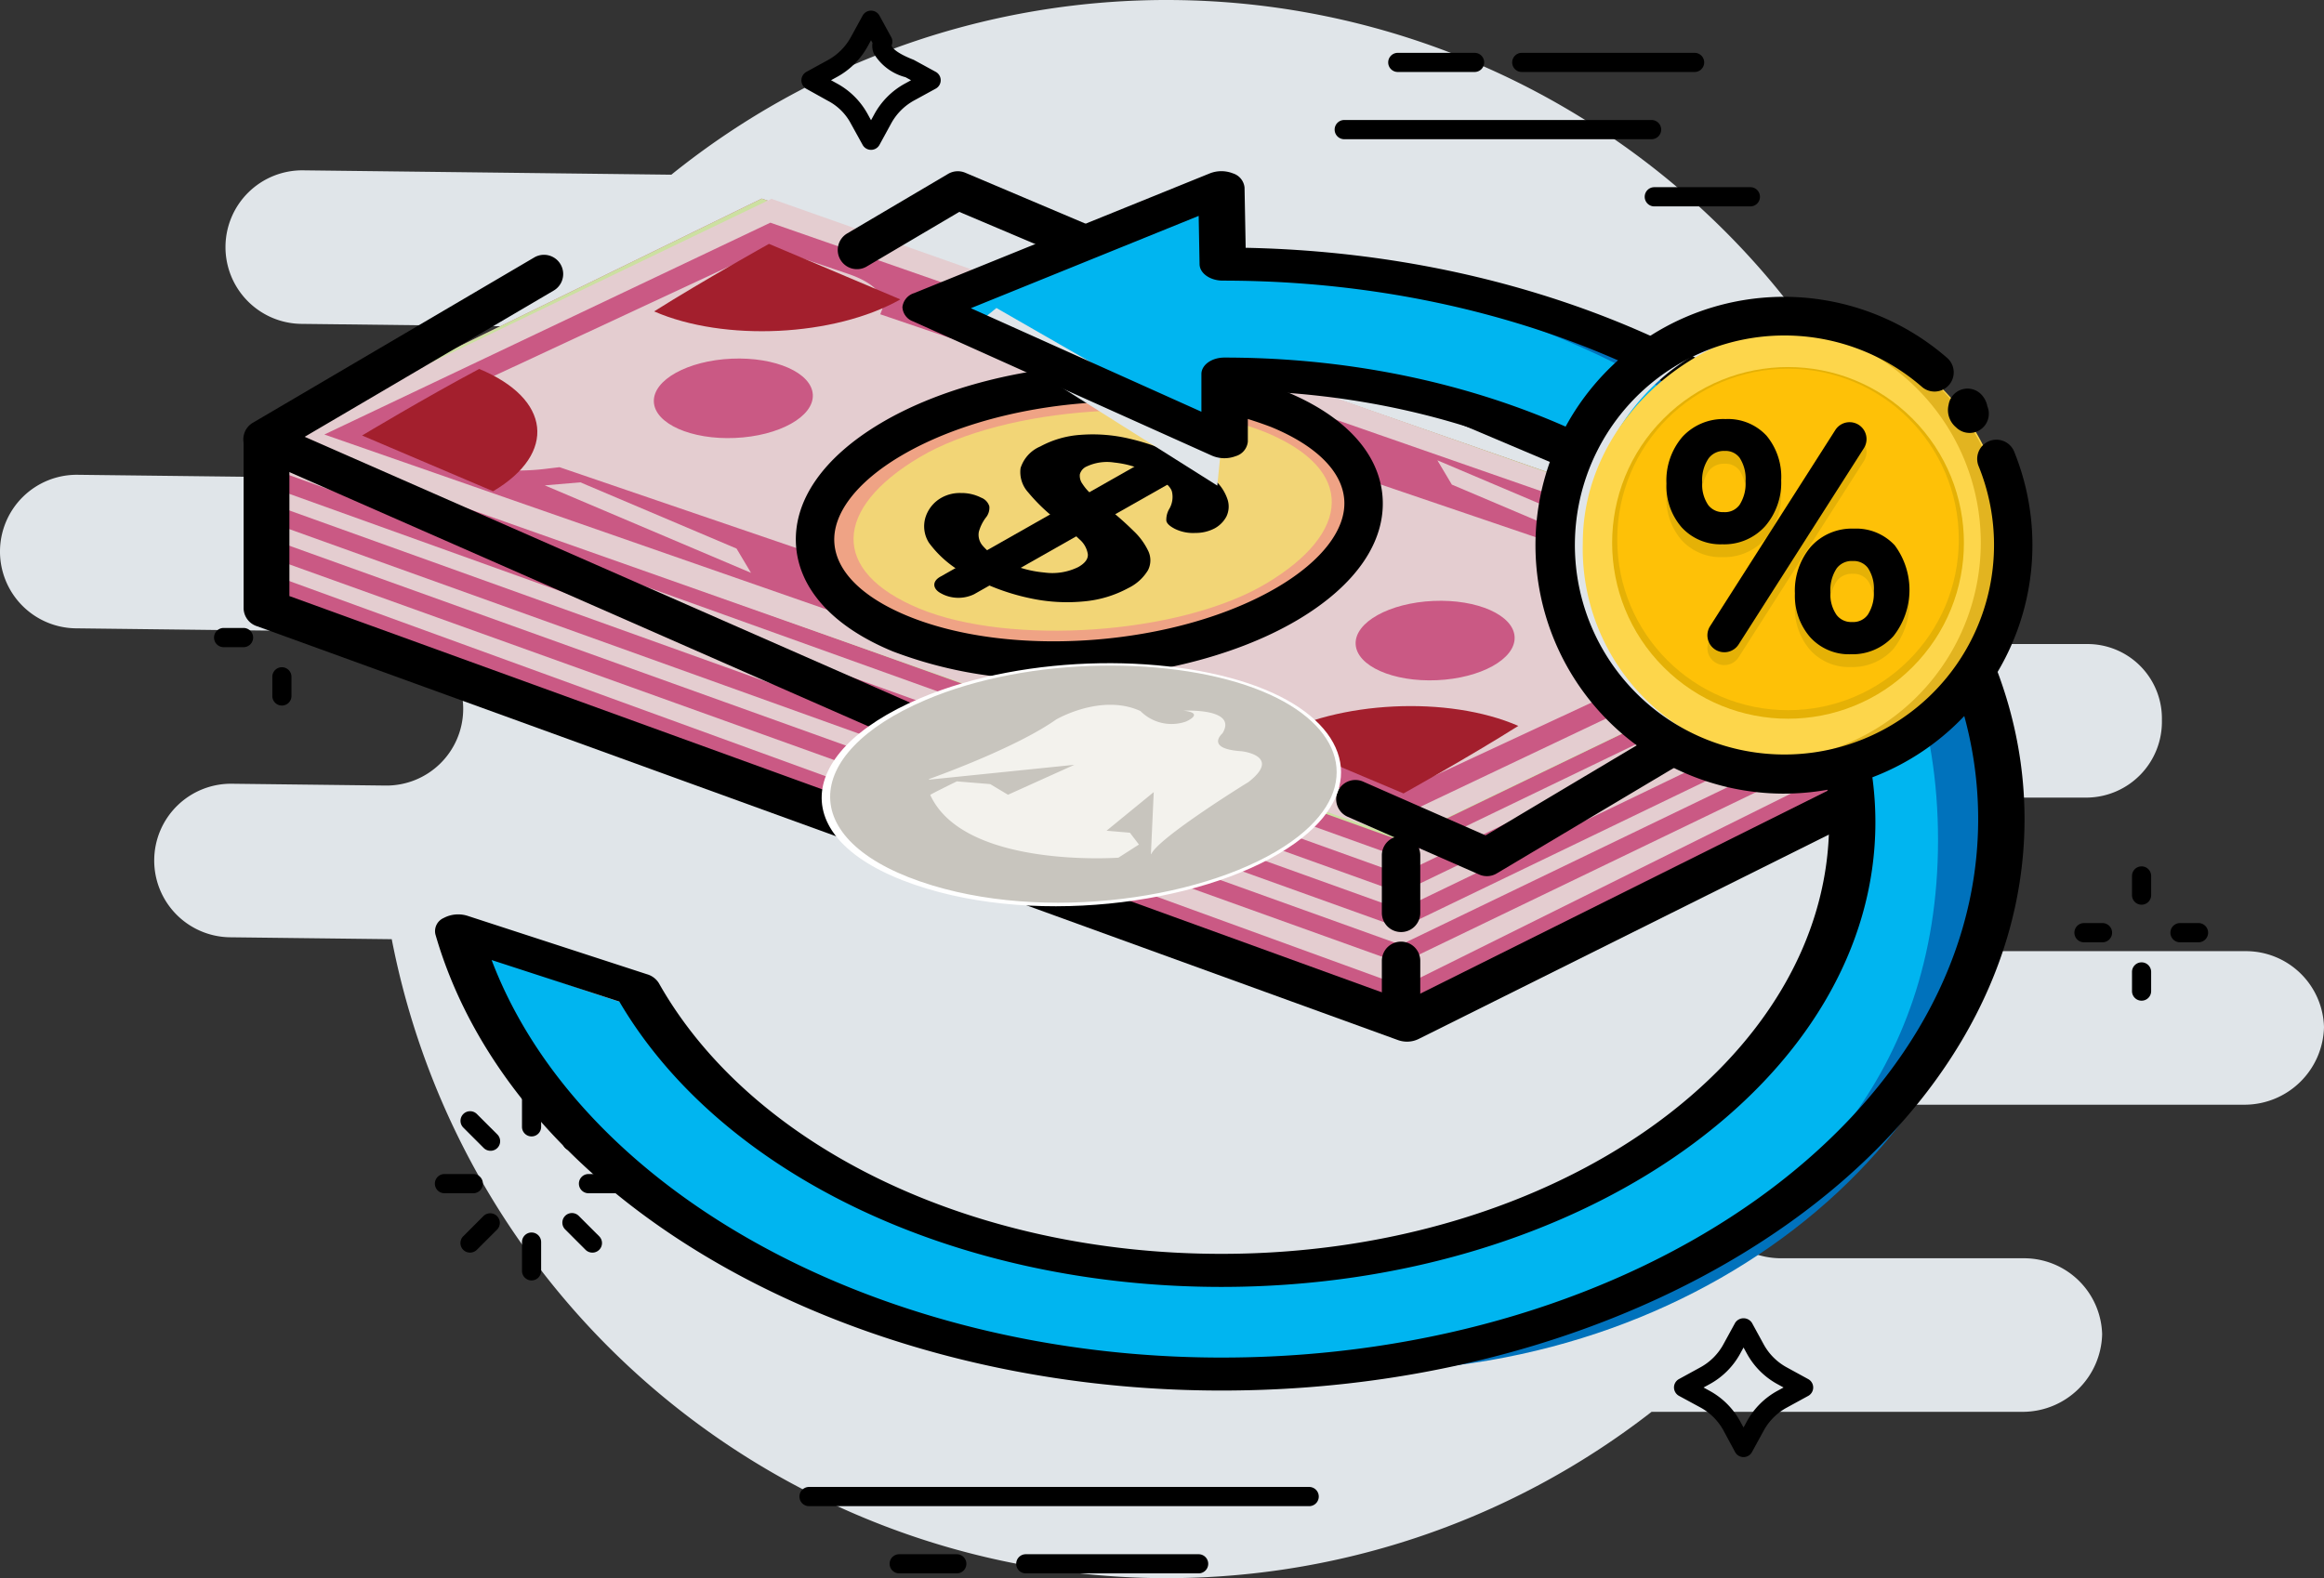 <?xml version="1.0" encoding="UTF-8" standalone="no"?>
<svg
   xmlns:dc="http://purl.org/dc/elements/1.1/"
   xmlns:cc="http://creativecommons.org/ns#"
   xmlns:rdf="http://www.w3.org/1999/02/22-rdf-syntax-ns#"
   xmlns:svg="http://www.w3.org/2000/svg"
   xmlns="http://www.w3.org/2000/svg"
   id="svg208"
   version="1.1"
   viewBox="0 0 169.997 115.474"
   height="115.474"
   width="169.997">
  <rect x="0" y="0" width="169.997" height="115.474" fill="#333333" stroke="none"/>
  <defs
     id="defs212" />
  <g
     transform="translate(-4437.189,-2052.456)"
     data-name="Group 2687"
     id="Group_2687">
    <path
       style="fill:#e0e5e9"
       d="m 4601.438,2122.052 h -22.783 a 5.859,5.859 0 0 1 -5.8,-5.678 5.757,5.757 0 0 1 5.8,-5.558 h 11.235 a 5.548,5.548 0 0 0 5.438,-5.678 5.445,5.445 0 0 0 -5.437,-5.558 h -10.6 a 57.747,57.747 0 0 0 -92.995,-34.342 l -26.929,-0.319 a 5.618,5.618 0 0 0 -5.684,5.551 v 0 a 5.618,5.618 0 0 0 5.55,5.684 l 2.7,0.031 15.089,0.179 a 5.617,5.617 0 0 1 5.551,5.684 v 0 a 5.618,5.618 0 0 1 -5.684,5.551 l -15.089,-0.179 -18.927,-0.224 a 5.618,5.618 0 0 0 -5.684,5.551 v 0 a 5.618,5.618 0 0 0 5.551,5.684 l 18.927,0.224 3.854,0.045 a 5.618,5.618 0 0 1 5.55,5.684 v 0 a 5.617,5.617 0 0 1 -5.684,5.551 l -3.854,-0.046 -7.38,-0.087 a 5.617,5.617 0 0 0 -5.683,5.551 v 0 a 5.617,5.617 0 0 0 5.55,5.684 l 11.824,0.14 a 57.75,57.75 0 0 0 92.156,34.582 h 27.207 a 5.817,5.817 0 0 0 5.75,-5.678 5.714,5.714 0 0 0 -5.75,-5.558 h -17.79 a 5.858,5.858 0 0 1 -5.8,-5.678 5.756,5.756 0 0 1 5.8,-5.558 h 34.019 a 5.817,5.817 0 0 0 5.75,-5.678 5.715,5.715 0 0 0 -5.748,-5.557 z"
       data-name="Path 59879"
       id="Path_59879" />
    <path
       style="fill:#e0e5e9"
       transform="translate(-1088.995,-692.051)"
       d="m 5677.919,2839.851 c 0,0.014 0,0.028 0,0.042 0,0.014 0,0.028 0,0.042 z"
       data-name="Path 59880"
       id="Path_59880" />
    <path
       style="fill:#e0e5e9"
       transform="translate(-1119.333,-372.132)"
       d="m 5713.175,2477.23 c 0,0.014 0,0.028 0,0.042 0,0.014 0,0.028 0,0.042 z"
       data-name="Path 59881"
       id="Path_59881" />
    <g
       transform="translate(4452.868,2053.234)"
       data-name="Group 2624"
       id="Group_2624">
      <g
         transform="translate(34.299,28.262)"
         data-name="Group 2583"
         id="Group_2583">
        <path
           transform="translate(-4761.138,-2286.632)"
           d="m 4763.245,2288.037 h -1.4 a 0.703,0.703 0 0 1 0,-1.405 h 1.4 a 0.703,0.703 0 1 1 0,1.405 z"
           data-name="Path 59882"
           id="Path_59882" />
      </g>
      <g
         transform="translate(16.86,28.262)"
         data-name="Group 2584"
         id="Group_2584">
        <path
           transform="translate(-4670.482,-2286.632)"
           d="m 4679.614,2288.037 h -8.43 a 0.703,0.703 0 0 1 0,-1.405 h 8.43 a 0.703,0.703 0 0 1 0,1.405 z"
           data-name="Path 59883"
           id="Path_59883" />
      </g>
      <g
         transform="translate(25.961,24.526)"
         data-name="Group 2585"
         id="Group_2585">
        <path
           transform="translate(-4705.736,-2256.414)"
           d="m 4726.81,2257.819 h -20.372 a 0.7,0.7 0 1 1 0,-1.4 h 20.372 a 0.7,0.7 0 1 1 0,1.4 z"
           data-name="Path 59884"
           id="Path_59884" />
      </g>
      <g
         transform="translate(13.347,24.526)"
         data-name="Group 2586"
         id="Group_2586">
        <path
           transform="translate(-4645.3,-2256.414)"
           d="M 4649.515,2257.819 H 4646 a 0.7,0.7 0 0 1 0,-1.4 h 3.513 a 0.7,0.7 0 1 1 0,1.4 z"
           data-name="Path 59885"
           id="Path_59885" />
      </g>
      <g
         transform="translate(16.157,78.862)"
         data-name="Group 2595"
         id="Group_2595">
        <g
           transform="translate(10.537,6.264)"
           data-name="Group 2587"
           id="Group_2587">
          <path
             transform="translate(-4740.991,-2749.981)"
             d="m 4743.8,2751.386 h -2.107 a 0.703,0.703 0 1 1 0,-1.405 h 2.107 a 0.703,0.703 0 0 1 0,1.405 z"
             data-name="Path 59886"
             id="Path_59886" />
        </g>
        <g
           transform="translate(0,6.264)"
           data-name="Group 2588"
           id="Group_2588">
          <path
             transform="translate(-4665.445,-2749.981)"
             d="m 4668.255,2751.386 h -2.107 a 0.703,0.703 0 1 1 0,-1.405 h 2.107 a 0.703,0.703 0 0 1 0,1.405 z"
             data-name="Path 59887"
             id="Path_59887" />
        </g>
        <g
           transform="translate(9.302,9.118)"
           data-name="Group 2589"
           id="Group_2589">
          <path
             transform="translate(-4732.138,-2770.441)"
             d="m 4734.331,2773.336 a 0.7,0.7 0 0 1 -0.5,-0.206 l -1.49,-1.49 a 0.702,0.702 0 0 1 0.993,-0.993 l 1.491,1.49 a 0.7,0.7 0 0 1 -0.5,1.2 z"
             data-name="Path 59888"
             id="Path_59888" />
        </g>
        <g
           transform="translate(1.852,1.667)"
           data-name="Group 2590"
           id="Group_2590">
          <path
             transform="translate(-4678.72,-2717.022)"
             d="m 4680.913,2719.917 a 0.7,0.7 0 0 1 -0.5,-0.206 l -1.49,-1.49 a 0.702,0.702 0 0 1 0.993,-0.993 l 1.491,1.49 a 0.7,0.7 0 0 1 -0.5,1.2 z"
             data-name="Path 59889"
             id="Path_59889" />
        </g>
        <g
           transform="translate(6.345,10.537)"
           data-name="Group 2591"
           id="Group_2591">
          <path
             transform="translate(-4710.938,-2780.617)"
             d="m 4711.64,2784.129 a 0.7,0.7 0 0 1 -0.7,-0.7 v -2.107 a 0.7,0.7 0 1 1 1.4,0 v 2.107 a 0.7,0.7 0 0 1 -0.7,0.7 z"
             data-name="Path 59890"
             id="Path_59890" />
        </g>
        <g
           transform="translate(6.345)"
           data-name="Group 2592"
           id="Group_2592">
          <path
             transform="translate(-4710.938,-2705.071)"
             d="m 4711.64,2708.583 a 0.7,0.7 0 0 1 -0.7,-0.7 v -2.107 a 0.7,0.7 0 1 1 1.4,0 v 2.107 a 0.7,0.7 0 0 1 -0.7,0.7 z"
             data-name="Path 59891"
             id="Path_59891" />
        </g>
        <g
           transform="translate(1.852,9.118)"
           data-name="Group 2593"
           id="Group_2593">
          <path
             transform="translate(-4678.72,-2770.441)"
             d="m 4679.422,2773.336 a 0.7,0.7 0 0 1 -0.5,-1.2 l 1.49,-1.49 a 0.703,0.703 0 0 1 0.994,0.993 l -1.491,1.49 a 0.7,0.7 0 0 1 -0.493,0.207 z"
             data-name="Path 59892"
             id="Path_59892" />
        </g>
        <g
           transform="translate(9.302,1.667)"
           data-name="Group 2594"
           id="Group_2594">
          <path
             transform="translate(-4732.138,-2717.022)"
             d="m 4732.84,2719.917 a 0.7,0.7 0 0 1 -0.5,-1.2 l 1.49,-1.49 a 0.703,0.703 0 0 1 0.994,0.993 l -1.491,1.49 a 0.7,0.7 0 0 1 -0.493,0.207 z"
             data-name="Path 59893"
             id="Path_59893" />
        </g>
      </g>
      <g
         transform="translate(117.066,38.348)"
         data-name="Group 2604"
         id="Group_2604">
        <g
           transform="translate(10.537,6.264)"
           data-name="Group 2596"
           id="Group_2596">
          <path
             transform="translate(-5617.325,-2417.578)"
             d="m 5620.135,2418.983 h -2.107 a 0.703,0.703 0 0 1 0,-1.405 h 2.107 a 0.703,0.703 0 1 1 0,1.405 z"
             data-name="Path 59894"
             id="Path_59894" />
        </g>
        <g
           transform="translate(0,6.264)"
           data-name="Group 2597"
           id="Group_2597">
          <path
             transform="translate(-5541.779,-2417.578)"
             d="m 5544.589,2418.983 h -2.107 a 0.703,0.703 0 1 1 0,-1.405 h 2.107 a 0.703,0.703 0 1 1 0,1.405 z"
             data-name="Path 59895"
             id="Path_59895" />
        </g>
        <g
           transform="translate(9.302,9.118)"
           data-name="Group 2598"
           id="Group_2598">
          <path
             transform="translate(-5608.472,-2438.038)"
             d="m 5610.665,2440.933 a 0.7,0.7 0 0 1 -0.5,-0.206 l -1.491,-1.49 a 0.703,0.703 0 1 1 0.994,-0.993 l 1.49,1.49 a 0.7,0.7 0 0 1 -0.5,1.2 z"
             data-name="Path 59896"
             id="Path_59896" />
        </g>
        <g
           transform="translate(1.852,1.667)"
           data-name="Group 2599"
           id="Group_2599">
          <path
             transform="translate(-5555.054,-2384.62)"
             d="m 5557.247,2387.515 a 0.7,0.7 0 0 1 -0.5,-0.206 l -1.491,-1.49 a 0.702,0.702 0 0 1 0.993,-0.993 l 1.491,1.49 a 0.7,0.7 0 0 1 -0.5,1.2 z"
             data-name="Path 59897"
             id="Path_59897" />
        </g>
        <g
           transform="translate(6.345,10.537)"
           data-name="Group 2600"
           id="Group_2600">
          <path
             transform="translate(-5587.271,-2448.214)"
             d="m 5587.973,2451.727 a 0.7,0.7 0 0 1 -0.7,-0.7 v -2.107 a 0.703,0.703 0 0 1 1.405,0 v 2.107 a 0.7,0.7 0 0 1 -0.705,0.7 z"
             data-name="Path 59898"
             id="Path_59898" />
        </g>
        <g
           transform="translate(6.345)"
           data-name="Group 2601"
           id="Group_2601">
          <path
             transform="translate(-5587.271,-2372.668)"
             d="m 5587.973,2376.18 a 0.7,0.7 0 0 1 -0.7,-0.7 v -2.107 a 0.703,0.703 0 0 1 1.405,0 v 2.107 a 0.7,0.7 0 0 1 -0.705,0.7 z"
             data-name="Path 59899"
             id="Path_59899" />
        </g>
        <g
           transform="translate(1.852,9.118)"
           data-name="Group 2602"
           id="Group_2602">
          <path
             transform="translate(-5555.054,-2438.038)"
             d="m 5555.756,2440.933 a 0.7,0.7 0 0 1 -0.5,-1.2 l 1.491,-1.49 a 0.702,0.702 0 1 1 0.993,0.993 l -1.491,1.49 a 0.7,0.7 0 0 1 -0.493,0.207 z"
             data-name="Path 59900"
             id="Path_59900" />
        </g>
        <g
           transform="translate(9.302,1.667)"
           data-name="Group 2603"
           id="Group_2603">
          <path
             transform="translate(-5608.472,-2384.62)"
             d="m 5609.174,2387.515 a 0.7,0.7 0 0 1 -0.5,-1.2 l 1.491,-1.49 a 0.702,0.702 0 1 1 0.993,0.993 l -1.49,1.49 a 0.7,0.7 0 0 1 -0.494,0.207 z"
             data-name="Path 59901"
             id="Path_59901" />
        </g>
      </g>
      <g
         transform="translate(42.943)"
         data-name="Group 2605"
         id="Group_2605">
        <path
           transform="translate(-4905.87,-2058.027)"
           d="m 4910.963,2068.213 a 0.7,0.7 0 0 1 -0.616,-0.365 l -0.86,-1.557 a 3.974,3.974 0 0 0 -1.681,-1.667 v 0 l -1.571,-0.874 a 0.711,0.711 0 0 1 0,-1.243 l 1.571,-0.861 a 4.23,4.23 0 0 0 1.681,-1.681 l 0.86,-1.572 a 0.7,0.7 0 0 1 0.616,-0.365 v 0 a 0.7,0.7 0 0 1 0.617,0.365 l 0.859,1.572 a 0.7,0.7 0 0 1 0.028,0.615 c 0.028,0.122 0.245,0.506 1.572,1.028 a 0.745,0.745 0 0 1 0.08,0.037 l 1.572,0.859 a 0.7,0.7 0 0 1 0,1.233 l -1.572,0.86 a 4.226,4.226 0 0 0 -1.681,1.681 l -0.858,1.571 a 0.7,0.7 0 0 1 -0.617,0.364 z m -2.482,-4.85 a 5.626,5.626 0 0 1 2.239,2.239 l 0.243,0.444 0.243,-0.444 a 5.629,5.629 0 0 1 2.24,-2.239 l 0.444,-0.243 -0.406,-0.222 a 3.817,3.817 0 0 1 -2.315,-1.728 1.435,1.435 0 0 1 -0.1,-0.779 l -0.107,-0.2 -0.243,0.445 a 5.628,5.628 0 0 1 -2.239,2.239 l -0.444,0.243 z"
           data-name="Path 59902"
           id="Path_59902" />
      </g>
      <g
         transform="translate(106.772,95.678)"
         data-name="Group 2606"
         id="Group_2606">
        <path
           transform="translate(-5498.531,-2847.828)"
           d="m 5503.617,2857.987 a 0.7,0.7 0 0 1 -0.616,-0.366 l -0.846,-1.572 a 4.227,4.227 0 0 0 -1.667,-1.679 v 0 l -1.585,-0.859 a 0.708,0.708 0 0 1 -0.373,-0.616 0.7,0.7 0 0 1 0.362,-0.616 l 1.57,-0.86 a 4.21,4.21 0 0 0 1.679,-1.68 l 0.86,-1.572 a 0.73,0.73 0 0 1 1.232,0 l 0.859,1.572 a 4.218,4.218 0 0 0 1.681,1.68 l 1.572,0.86 a 0.7,0.7 0 0 1 0,1.232 l -1.571,0.859 a 4.222,4.222 0 0 0 -1.682,1.681 l -0.859,1.571 a 0.7,0.7 0 0 1 -0.616,0.365 z m -2.482,-4.849 a 5.613,5.613 0 0 1 2.238,2.238 l 0.244,0.445 0.244,-0.445 a 5.621,5.621 0 0 1 2.239,-2.239 l 0.445,-0.243 -0.445,-0.243 a 5.618,5.618 0 0 1 -2.238,-2.238 l -0.244,-0.445 -0.244,0.445 a 5.611,5.611 0 0 1 -2.238,2.239 l -0.445,0.243 z"
           data-name="Path 59903"
           id="Path_59903" />
      </g>
      <g
         transform="translate(136.033,62.607)"
         data-name="Group 2611"
         id="Group_2611">
        <g
           transform="translate(7.025,4.157)"
           data-name="Group 2607"
           id="Group_2607">
          <path
             transform="translate(-5728.126,-2598.889)"
             d="m 5730.233,2600.294 h -1.405 a 0.703,0.703 0 0 1 0,-1.405 h 1.405 a 0.703,0.703 0 0 1 0,1.405 z"
             data-name="Path 59904"
             id="Path_59904" />
        </g>
        <g
           transform="translate(0,4.157)"
           data-name="Group 2608"
           id="Group_2608">
          <path
             transform="translate(-5677.762,-2598.889)"
             d="m 5679.87,2600.294 h -1.405 a 0.703,0.703 0 0 1 0,-1.405 h 1.405 a 0.703,0.703 0 0 1 0,1.405 z"
             data-name="Path 59905"
             id="Path_59905" />
        </g>
        <g
           transform="translate(4.238,7.025)"
           data-name="Group 2609"
           id="Group_2609">
          <path
             transform="translate(-5708.145,-2619.452)"
             d="m 5708.848,2622.262 a 0.7,0.7 0 0 1 -0.7,-0.7 v -1.405 a 0.7,0.7 0 1 1 1.4,0 v 1.405 a 0.7,0.7 0 0 1 -0.7,0.7 z"
             data-name="Path 59906"
             id="Path_59906" />
        </g>
        <g
           transform="translate(4.238)"
           data-name="Group 2610"
           id="Group_2610">
          <path
             transform="translate(-5708.145,-2569.088)"
             d="m 5708.848,2571.9 a 0.7,0.7 0 0 1 -0.7,-0.7 v -1.405 a 0.7,0.7 0 1 1 1.4,0 v 1.405 a 0.7,0.7 0 0 1 -0.7,0.7 z"
             data-name="Path 59907"
             id="Path_59907" />
        </g>
      </g>
      <g
         transform="translate(0,41.013)"
         data-name="Group 2616"
         id="Group_2616">
        <g
           transform="translate(7.025,4.157)"
           data-name="Group 2612"
           id="Group_2612">
          <path
             transform="translate(-4599.972,-2422.615)"
             d="m 4602.08,2424.02 h -1.4 a 0.703,0.703 0 1 1 0,-1.405 h 1.4 a 0.703,0.703 0 1 1 0,1.405 z"
             data-name="Path 59908"
             id="Path_59908" />
        </g>
        <g
           transform="translate(0,4.157)"
           data-name="Group 2613"
           id="Group_2613">
          <path
             transform="translate(-4549.608,-2422.615)"
             d="m 4551.715,2424.02 h -1.4 a 0.703,0.703 0 1 1 0,-1.405 h 1.4 a 0.703,0.703 0 1 1 0,1.405 z"
             data-name="Path 59909"
             id="Path_59909" />
        </g>
        <g
           transform="translate(4.238,7.025)"
           data-name="Group 2614"
           id="Group_2614">
          <path
             transform="translate(-4579.991,-2443.178)"
             d="m 4580.694,2445.988 a 0.7,0.7 0 0 1 -0.7,-0.7 v -1.405 a 0.7,0.7 0 1 1 1.4,0 v 1.405 a 0.7,0.7 0 0 1 -0.7,0.7 z"
             data-name="Path 59910"
             id="Path_59910" />
        </g>
        <g
           transform="translate(4.238)"
           data-name="Group 2615"
           id="Group_2615">
          <path
             transform="translate(-4579.991,-2392.814)"
             d="m 4580.694,2395.624 a 0.7,0.7 0 0 1 -0.7,-0.7 v -1.4 a 0.7,0.7 0 1 1 1.4,0 v 1.4 a 0.7,0.7 0 0 1 -0.7,0.7 z"
             data-name="Path 59911"
             id="Path_59911" />
        </g>
      </g>
      <g
         transform="translate(42.822,108.022)"
         data-name="Group 2617"
         id="Group_2617">
        <path
           transform="translate(-4917.265,-2936.328)"
           d="m 4954.5,2937.733 h -36.529 a 0.703,0.703 0 1 1 0,-1.405 h 36.529 a 0.703,0.703 0 1 1 0,1.405 z"
           data-name="Path 59912"
           id="Path_59912" />
      </g>
      <g
         transform="translate(104.599,12.919)"
         data-name="Group 2618"
         id="Group_2618">
        <path
           transform="translate(-5415.869,-2150.649)"
           d="m 5423.6,2152.054 h -7.025 a 0.703,0.703 0 0 1 0,-1.405 h 7.025 a 0.703,0.703 0 1 1 0,1.405 z"
           data-name="Path 59913"
           id="Path_59913" />
      </g>
      <g
         transform="translate(81.92,8.002)"
         data-name="Group 2619"
         id="Group_2619">
        <path
           transform="translate(-5239.595,-2115.394)"
           d="M 5262.777,2116.8 H 5240.3 a 0.703,0.703 0 0 1 0,-1.405 h 22.479 a 0.703,0.703 0 1 1 0,1.405 z"
           data-name="Path 59914"
           id="Path_59914" />
      </g>
      <g
         transform="translate(85.864,3.084)"
         data-name="Group 2620"
         id="Group_2620">
        <path
           transform="translate(-5259.741,-2080.14)"
           d="m 5266.063,2081.545 h -5.62 a 0.7,0.7 0 0 1 0,-1.4 h 5.62 a 0.7,0.7 0 0 1 0,1.4 z"
           data-name="Path 59915"
           id="Path_59915" />
      </g>
      <g
         transform="translate(94.933,3.084)"
         data-name="Group 2621"
         id="Group_2621">
        <path
           transform="translate(-5340.323,-2080.14)"
           d="m 5353.67,2081.545 h -12.645 a 0.7,0.7 0 1 1 0,-1.4 h 12.645 a 0.7,0.7 0 1 1 0,1.4 z"
           data-name="Path 59916"
           id="Path_59916" />
      </g>
      <g
         transform="translate(58.653,112.94)"
         data-name="Group 2622"
         id="Group_2622">
        <path
           transform="translate(-5038.139,-2971.582)"
           d="m 5051.486,2972.987 h -12.645 a 0.7,0.7 0 0 1 0,-1.4 h 12.645 a 0.7,0.7 0 0 1 0,1.4 z"
           data-name="Path 59917"
           id="Path_59917" />
      </g>
      <g
         transform="translate(49.392,112.94)"
         data-name="Group 2623"
         id="Group_2623">
        <path
           transform="translate(-4957.557,-2971.582)"
           d="m 4962.475,2972.987 h -4.215 a 0.7,0.7 0 0 1 0,-1.4 h 4.215 a 0.7,0.7 0 0 1 0,1.4 z"
           data-name="Path 59918"
           id="Path_59918" />
      </g>
    </g>
    <g
       transform="translate(4454.991,2064.982)"
       data-name="Group 2686"
       id="Group_2686">
      <g
         transform="translate(15.686,51.257)"
         data-name="Group 2625"
         id="Group_2625">
        <path
           style="fill:#e0e5e9"
           transform="translate(-4813.18,-2613.576)"
           d="m 4817.586,2615.69 -4.406,-2.114 c 2.458,11.474 13.113,24.528 24.792,30.236 a 19.024,19.024 0 0 1 -3,-2.454 c -1.078,-0.892 -2.148,-1.8 -3.191,-2.729 a 48.3,48.3 0 0 1 -5.879,-6.135 46.579,46.579 0 0 1 -7.945,-15.64 z"
           data-name="Path 59919"
           id="Path_59919" />
      </g>
      <g
         data-name="Group 2664"
         id="Group_2664">
        <g
           transform="translate(2.182,2.004)"
           data-name="Group 2636"
           id="Group_2636">
          <g
             transform="translate(0,10.319)"
             data-name="Group 2626"
             id="Group_2626">
            <path
               style="fill:#ca5984"
               transform="translate(-4716.362,-2419.474)"
               d="m 4716.362,2436.927 0.081,1.178 83.346,30.669 35.87,-18.832 0.114,-1.329 -83.679,-29.14 z"
               data-name="Path 59920"
               id="Path_59920" />
          </g>
          <g
             transform="translate(0,8.954)"
             data-name="Group 2627"
             id="Group_2627">
            <path
               style="fill:#e4cdd0"
               transform="translate(-4716.362,-2409.681)"
               d="m 4716.362,2427.135 0.081,1.178 82.552,30.049 36.665,-18.212 0.114,-1.329 -83.679,-29.14 z"
               data-name="Path 59921"
               id="Path_59921" />
          </g>
          <g
             transform="translate(0,7.74)"
             data-name="Group 2628"
             id="Group_2628">
            <path
               style="fill:#ca5984"
               transform="translate(-4716.362,-2400.977)"
               d="m 4716.362,2418.431 0.081,1.178 82.395,29.593 36.822,-17.755 0.114,-1.329 -83.679,-29.14 z"
               data-name="Path 59922"
               id="Path_59922" />
          </g>
          <g
             transform="translate(0,6.374)"
             data-name="Group 2629"
             id="Group_2629">
            <path
               style="fill:#e4cdd0"
               transform="translate(-4716.362,-2391.185)"
               d="m 4716.362,2408.639 0.081,1.178 82.395,29.593 36.822,-17.756 0.114,-1.329 -83.679,-29.14 z"
               data-name="Path 59923"
               id="Path_59923" />
          </g>
          <g
             transform="translate(0,5.16)"
             data-name="Group 2630"
             id="Group_2630">
            <path
               style="fill:#ca5984"
               transform="translate(-4716.362,-2382.481)"
               d="m 4716.362,2399.935 0.081,1.178 82.395,29.593 36.822,-17.756 0.114,-1.329 -83.679,-29.14 z"
               data-name="Path 59924"
               id="Path_59924" />
          </g>
          <g
             transform="translate(0,3.794)"
             data-name="Group 2631"
             id="Group_2631">
            <path
               style="fill:#e4cdd0"
               transform="translate(-4716.362,-2372.689)"
               d="m 4716.362,2390.143 0.081,1.178 82.395,29.593 36.822,-17.756 0.114,-1.329 -83.679,-29.14 z"
               data-name="Path 59925"
               id="Path_59925" />
          </g>
          <g
             transform="translate(0,2.58)"
             data-name="Group 2632"
             id="Group_2632">
            <path
               style="fill:#ca5984"
               transform="translate(-4716.362,-2363.985)"
               d="m 4716.362,2381.438 0.081,1.178 82.373,29.593 36.813,-17.756 0.3,-1.829 -83.84,-28.64 z"
               data-name="Path 59926"
               id="Path_59926" />
          </g>
          <g
             transform="translate(0,1.214)"
             data-name="Group 2633"
             id="Group_2633">
            <path
               style="fill:#e4cdd0"
               transform="translate(-4716.362,-2354.193)"
               d="m 4716.362,2371.646 0.081,1.178 82.395,29.593 36.822,-17.756 0.114,-1.329 -83.679,-29.14 z"
               data-name="Path 59927"
               id="Path_59927" />
          </g>
          <g
             data-name="Group 2634"
             id="Group_2634">
            <path
               style="fill:#ca5984"
               transform="translate(-4716.362,-2345.489)"
               d="m 4716.362,2362.942 0.081,1.179 82.395,29.593 36.822,-17.756 0.114,-1.329 -83.679,-29.14 z"
               data-name="Path 59928"
               id="Path_59928" />
          </g>
          <g
             transform="translate(0,0.002)"
             data-name="Group 2635"
             id="Group_2635">
            <path
               style="fill:#cce0a1"
               transform="translate(-4716.362,-2345.505)"
               d="m 4716.362,2362.958 82.475,29.526 36.936,-17.84 -83.679,-29.14 z"
               data-name="Path 59929"
               id="Path_59929" />
          </g>
        </g>
        <g
           transform="translate(2.066,2.018)"
           data-name="Group 2657"
           id="Group_2657">
          <g
             data-name="Group 2637"
             id="Group_2637">
            <path
               style="fill:#e4cdd0"
               transform="translate(-4715.531,-2345.586)"
               d="m 4715.531,2363.189 82.769,29.229 36.565,-17.6 -82.769,-29.229 z"
               data-name="Path 59930"
               id="Path_59930" />
          </g>
          <g
             transform="translate(3.857,1.751)"
             data-name="Group 2638"
             id="Group_2638">
            <path
               style="fill:#ca5984"
               transform="translate(-4743.185,-2358.139)"
               d="m 4743.185,2373.637 79.323,27.64 32.627,-15.5 -79.324,-27.64 z"
               data-name="Path 59931"
               id="Path_59931" />
          </g>
          <g
             transform="translate(8.48,4.025)"
             data-name="Group 2639"
             id="Group_2639">
            <path
               style="fill:#e4cdd0"
               transform="translate(-4776.325,-2374.44)"
               d="m 4777.276,2388.292 3.83,1.308 a 16.629,16.629 0 0 0 6.952,0.555 l 0.848,-0.1 54,18.449 v 0 c -0.706,1.119 0.173,2.271 2.28,2.99 l 3.719,1.271 a 6.291,6.291 0 0 0 4.072,-0.169 l 25.306,-11.786 c 1.067,-0.5 0.974,-1.227 -0.208,-1.631 l -3.489,-1.271 a 16,16 0 0 0 -7.524,-0.486 v -0.105 h -0.465 l -54.23,-18.45 0.122,-0.312 c 0.356,-1.016 -0.56,-1.992 -2.444,-2.636 l -3.6,-1.221 a 6.291,6.291 0 0 0 -4.072,0.174 l -25.306,11.788 c -1.067,0.496 -0.973,1.228 0.209,1.632 z"
               data-name="Path 59932"
               id="Path_59932" />
          </g>
          <g
             transform="translate(27.832,11.444)"
             data-name="Group 2640"
             id="Group_2640">
            <ellipse
               style="fill:#ca5984"
               transform="rotate(-2.532,11.629,0.257)"
               ry="2.903"
               rx="5.82"
               cy="2.903"
               cx="5.82"
               data-name="Ellipse 114"
               id="Ellipse_114" />
          </g>
          <g
             transform="translate(79.167,29.169)"
             data-name="Group 2641"
             id="Group_2641">
            <ellipse
               style="fill:#ca5984"
               transform="rotate(-2.531,11.634,0.257)"
               ry="2.903"
               rx="5.82"
               cy="2.903"
               cx="5.82"
               data-name="Ellipse 115"
               id="Ellipse_115" />
          </g>
          <g
             transform="translate(99.771,25.412)"
             data-name="Group 2642"
             id="Group_2642">
            <path
               style="fill:#a31f2d"
               transform="translate(-5287.444,-2527.774)"
               d="m 5291.7,2536.724 c 3.9,-2.071 8.565,-4.87 8.565,-4.87 0,0 -4.616,-1.972 -9.584,-4.08 -4.686,2.777 -4.23,6.784 1.019,8.95 z"
               data-name="Path 59933"
               id="Path_59933" />
          </g>
          <g
             transform="translate(73.185,37.12)"
             data-name="Group 2643"
             id="Group_2643">
            <path
               style="fill:#a31f2d"
               transform="translate(-5136.658,-2611.713)"
               d="m 5154.669,2613.163 c -3.531,2.229 -8.4,4.941 -8.4,4.941 0,0 -4.644,-1.956 -9.612,-4.064 4.821,-2.72 12.885,-3.112 18.012,-0.877 z"
               data-name="Path 59934"
               id="Path_59934" />
          </g>
          <g
             transform="translate(27.981,3.302)"
             data-name="Group 2644"
             id="Group_2644">
            <path
               style="fill:#a31f2d"
               transform="translate(-4876.544,-2369.261)"
               d="m 4876.544,2374.2 c 3.531,-2.229 8.4,-4.941 8.4,-4.941 0,0 4.644,1.956 9.612,4.064 -4.821,2.721 -12.884,3.114 -18.012,0.877 z"
               data-name="Path 59935"
               id="Path_59935" />
          </g>
          <g
             transform="translate(6.618,12.451)"
             data-name="Group 2645"
             id="Group_2645">
            <path
               style="fill:#a31f2d"
               transform="translate(-4762.977,-2434.85)"
               d="m 4771.542,2434.85 c -3.9,2.071 -8.565,4.87 -8.565,4.87 0,0 4.616,1.972 9.584,4.08 4.685,-2.777 4.229,-6.784 -1.019,-8.95 z"
               data-name="Path 59936"
               id="Path_59936" />
          </g>
          <g
             transform="translate(85.274,19.143)"
             data-name="Group 2646"
             id="Group_2646">
            <path
               style="fill:#e4cdd0"
               transform="translate(-5209.607,-2482.829)"
               d="m 5210.666,2484.6 11.422,4.845 2.606,-0.221 -15.086,-6.4 z"
               data-name="Path 59937"
               id="Path_59937" />
          </g>
          <g
             transform="translate(49.82,7.003)"
             data-name="Group 2647"
             id="Group_2647">
            <path
               style="fill:#e4cdd0"
               transform="translate(-5004.159,-2395.794)"
               d="m 5015.581,2401.949 -11.422,-4.845 0.041,-1.31 15.087,6.4 z"
               data-name="Path 59938"
               id="Path_59938" />
          </g>
          <g
             transform="translate(55.395,33.11)"
             data-name="Group 2648"
             id="Group_2648">
            <path
               style="fill:#e4cdd0"
               transform="translate(-5036.458,-2582.969)"
               d="m 5040.163,2583.215 11.422,4.845 -0.041,1.31 -15.087,-6.4 z"
               data-name="Path 59939"
               id="Path_59939" />
          </g>
          <g
             transform="translate(19.981,20.75)"
             data-name="Group 2649"
             id="Group_2649">
            <path
               style="fill:#e4cdd0"
               transform="translate(-4831.301,-2494.349)"
               d="m 4845.329,2499.194 -11.422,-4.846 -2.606,0.221 15.086,6.4 z"
               data-name="Path 59940"
               id="Path_59940" />
          </g>
          <g
             transform="translate(38.888,11.838)"
             data-name="Group 2650"
             id="Group_2650">
            <ellipse
               style="fill:#efa385"
               transform="rotate(-5.034,40.163,1.766)"
               ry="10.046"
               rx="20.121"
               cy="10.046"
               cx="20.121"
               data-name="Ellipse 116"
               id="Ellipse_116" />
          </g>
          <g
             transform="translate(38.345,12.065)"
             data-name="Group 2651"
             id="Group_2651">
            <path
               transform="translate(-4918.475,-2432.088)"
               d="m 4937.276,2455.18 a 31.333,31.333 0 0 1 -11.712,-2.041 c -4.331,-1.787 -6.841,-4.528 -7.071,-7.718 -0.236,-3.282 1.971,-6.474 6.214,-8.989 7.967,-4.722 21.253,-5.755 29.617,-2.3 4.331,1.787 6.842,4.528 7.071,7.718 0.236,3.282 -1.971,6.474 -6.214,8.989 -4.787,2.836 -11.497,4.341 -17.905,4.341 z m 5.278,-20.317 c -5.871,0 -12.022,1.381 -16.415,3.985 -3.231,1.915 -5,4.238 -4.843,6.371 0.149,2.072 2.045,3.962 5.34,5.322 7.65,3.158 19.812,2.206 27.113,-2.122 3.231,-1.916 5,-4.238 4.843,-6.37 -0.149,-2.072 -2.046,-3.963 -5.34,-5.323 a 28.624,28.624 0 0 0 -10.698,-1.862 z"
               data-name="Path 59941"
               id="Path_59941" />
          </g>
          <g
             transform="translate(42.567,15.478)"
             data-name="Group 2652"
             id="Group_2652">
            <path
               style="fill:#f2d576"
               transform="translate(-4948.354,-2456.553)"
               d="m 4953.189,2471.069 c 6.6,2.724 19.02,1.912 25.312,-1.82 6.292,-3.732 6.6,-8.36 0,-11.084 -6.6,-2.724 -19.02,-1.912 -25.312,1.82 -6.292,3.732 -6.599,8.36 0,11.084 z"
               data-name="Path 59942"
               id="Path_59942" />
          </g>
          <g
             transform="translate(47.727,17.236)"
             data-name="Group 2656"
             id="Group_2656">
            <g
               transform="translate(0,0.002)"
               data-name="Group 2654"
               id="Group_2654">
              <g
                 data-name="Group 2653"
                 id="Group_2653">
                <path
                   transform="translate(-4987.204,-2469.169)"
                   d="m 5002.144,2480.414 a 8.3,8.3 0 0 1 -3.2,0.972 12.755,12.755 0 0 1 -3.966,-0.222 16.107,16.107 0 0 1 -4.172,-1.492 7.925,7.925 0 0 1 -3.246,-2.572 2.243,2.243 0 0 1 -0.253,-1.859 2.508,2.508 0 0 1 1.229,-1.468 2.743,2.743 0 0 1 1.365,-0.312 3.164,3.164 0 0 1 1.478,0.339 0.989,0.989 0 0 1 0.6,0.639 1.136,1.136 0 0 1 -0.27,0.837 3.093,3.093 0 0 0 -0.5,1.028 1.219,1.219 0 0 0 0.256,0.982 4.03,4.03 0 0 0 1.456,1.085 8.133,8.133 0 0 0 3.066,0.905 4.3,4.3 0 0 0 2.5,-0.4 q 0.74,-0.42 0.695,-0.942 a 1.788,1.788 0 0 0 -0.6,-1.074 21.033,21.033 0 0 0 -1.63,-1.4 13.234,13.234 0 0 1 -2.135,-2.049 2.207,2.207 0 0 1 -0.556,-1.768 2.552,2.552 0 0 1 1.443,-1.588 7.185,7.185 0 0 1 2.931,-0.849 11.633,11.633 0 0 1 3.64,0.291 16.422,16.422 0 0 1 3.86,1.435 9.615,9.615 0 0 1 2.319,1.563 3.319,3.319 0 0 1 0.959,1.471 1.68,1.68 0 0 1 -0.1,1.227 2.128,2.128 0 0 1 -0.865,0.86 2.99,2.99 0 0 1 -1.4,0.329 3.031,3.031 0 0 1 -1.5,-0.3 q -0.58,-0.3 -0.624,-0.6 a 1.568,1.568 0 0 1 0.191,-0.817 1.73,1.73 0 0 0 0.22,-1.308 q -0.166,-0.6 -1.578,-1.324 a 7.174,7.174 0 0 0 -2.625,-0.8 3.489,3.489 0 0 0 -2.034,0.285 0.869,0.869 0 0 0 -0.5,0.578 1.008,1.008 0 0 0 0.194,0.7 3.584,3.584 0 0 0 0.6,0.706 q 0.357,0.327 1.231,1.052 a 23.1,23.1 0 0 1 1.908,1.685 4.911,4.911 0 0 1 1.085,1.492 1.592,1.592 0 0 1 -0.03,1.373 3.409,3.409 0 0 1 -1.442,1.31 z"
                   data-name="Path 59943"
                   id="Path_59943" />
              </g>
            </g>
            <g
               transform="translate(0.748)"
               data-name="Group 2655"
               id="Group_2655">
              <path
                 transform="translate(-4992.569,-2469.157)"
                 d="m 4993.222,2480.876 -0.148,-0.076 c -0.641,-0.33 -0.676,-0.878 -0.078,-1.218 l 17.928,-10.166 a 2.653,2.653 0 0 1 2.254,-0.016 l 0.147,0.076 c 0.641,0.33 0.676,0.878 0.078,1.218 l -17.929,10.166 a 2.651,2.651 0 0 1 -2.252,0.016 z"
                 data-name="Path 59944"
                 id="Path_59944" />
            </g>
          </g>
        </g>
        <g
           transform="translate(0,6.121)"
           data-name="Group 2658"
           id="Group_2658">
          <path
             transform="translate(-4700.717,-2375.004)"
             d="m 4752.846,2412.189 a 1.4,1.4 0 0 1 -0.565,-0.119 l -50.725,-22.28 a 1.405,1.405 0 0 1 -0.146,-2.5 l 20.584,-12.095 a 1.405,1.405 0 0 1 1.424,2.423 l -18.215,10.7 48.209,21.175 a 1.405,1.405 0 0 1 -0.566,2.692 z"
             data-name="Path 59945"
             id="Path_59945" />
        </g>
        <g
           transform="translate(43.5)"
           data-name="Group 2659"
           id="Group_2659">
          <path
             transform="translate(-4869.196,-2331.118)"
             d="m 4916.66,2382.7 a 1.406,1.406 0 0 1 -0.565,-0.119 l -9.622,-4.226 a 1.405,1.405 0 0 1 1.131,-2.573 l 8.958,3.935 28.757,-17.137 -67.257,-28.484 -6.747,3.983 a 1.405,1.405 0 1 1 -1.429,-2.419 l 7.357,-4.343 a 1.4,1.4 0 0 1 1.262,-0.084 l 70.462,29.842 a 1.405,1.405 0 0 1 0.17,2.5 l -31.76,18.926 a 1.4,1.4 0 0 1 -0.717,0.199 z"
             data-name="Path 59946"
             id="Path_59946" />
        </g>
        <g
           transform="translate(65.563,42.191)"
           data-name="Group 2660"
           id="Group_2660">
          <path
             transform="translate(-5092.062,-2633.607)"
             d="m 5095.5,2637.309 a 1.4,1.4 0 0 1 -0.564,-0.119 l -2.029,-0.891 a 1.405,1.405 0 1 1 1.13,-2.573 l 2.03,0.891 a 1.405,1.405 0 0 1 -0.566,2.692 z"
             data-name="Path 59947"
             id="Path_59947" />
        </g>
        <g
           transform="translate(0.021,18.44)"
           data-name="Group 2661"
           id="Group_2661">
          <path
             transform="translate(-4700.866,-2463.323)"
             d="m 4785.97,2508.575 a 1.955,1.955 0 0 1 -0.664,-0.115 l -83.443,-30.276 a 1.407,1.407 0 0 1 -1,-1.29 v -12.166 a 1.7,1.7 0 0 1 3.349,0 v 11.243 l 81.649,29.625 35.65,-17.764 0.267,-11.9 a 1.6,1.6 0 0 1 1.67,-1.425 h 0.033 a 1.573,1.573 0 0 1 1.643,1.478 l -0.289,12.661 a 1.4,1.4 0 0 1 -0.819,1.193 l -37.194,18.535 a 1.937,1.937 0 0 1 -0.852,0.201 z"
             data-name="Path 59948"
             id="Path_59948" />
        </g>
        <g
           transform="translate(83.278,56.374)"
           data-name="Group 2662"
           id="Group_2662">
          <path
             transform="translate(-5199.468,-2735.289)"
             d="m 5200.873,2740.909 a 1.405,1.405 0 0 1 -1.405,-1.405 v -2.81 a 1.405,1.405 0 0 1 2.81,0 v 2.81 a 1.4,1.4 0 0 1 -1.405,1.405 z"
             data-name="Path 59949"
             id="Path_59949" />
        </g>
        <g
           transform="translate(83.278,48.647)"
           data-name="Group 2663"
           id="Group_2663">
          <path
             transform="translate(-5199.468,-2679.889)"
             d="m 5200.873,2686.914 a 1.405,1.405 0 0 1 -1.405,-1.4 v -4.215 a 1.405,1.405 0 0 1 2.81,0 v 4.215 a 1.4,1.4 0 0 1 -1.405,1.4 z"
             data-name="Path 59950"
             id="Path_59950" />
        </g>
      </g>
      <g
         transform="translate(15.738,1.405)"
         data-name="Group 2665"
         id="Group_2665">
        <path
           style="fill:#00b5f0"
           transform="translate(-4813.547,-2152.326)"
           d="m 4869.412,2157.891 c 31.665,0 57.279,18.1 57.279,40.423 0,22.323 -25.695,40.422 -57.358,40.422 -27.253,0 -49.959,-13.145 -55.786,-31.116 -0.019,-0.057 9.467,3.459 13.467,4.588 7.256,11.339 23.5,18.978 42.3,18.978 25.569,0 46.417,-14.615 46.417,-32.643 0,-18.028 -20.581,-32.643 -46.18,-32.643 v 4.927 l -21.987,-9.777 21.752,-8.724 z"
           data-name="Path 59951"
           id="Path_59951" />
      </g>
      <g
         transform="translate(53.157,10.01)"
         data-name="Group 2666"
         id="Group_2666">
        <path
           style="fill:#e0e5e9"
           transform="translate(-5014.216,-2214.021)"
           d="m 5032.3,2227.017 -18.089,-11.415 1.932,-1.581 16.508,9.483 z"
           data-name="Path 59952"
           id="Path_59952" />
      </g>
      <g
         transform="translate(81.662,7.903)"
         data-name="Group 2667"
         id="Group_2667">
        <path
           style="fill:#0072bc"
           transform="translate(-5142.802,-2198.912)"
           d="m 5142.868,2198.912 c 26.067,0 47.154,17.889 47.154,39.956 0,22.067 -21.153,39.956 -47.22,39.956 0,0 42.3,-4.088 42.3,-38.878 0,-34.79 -42.234,-41.034 -42.234,-41.034 z"
           data-name="Path 59953"
           id="Path_59953" />
      </g>
      <g
         transform="translate(14.008)"
         data-name="Group 2668"
         id="Group_2668">
        <path
           transform="translate(-4801.143,-2142.255)"
           d="m 4858.7,2231.475 c -27.771,0 -51.962,-14.042 -57.52,-33.389 a 1.05,1.05 0 0 1 0.606,-1.187 2.263,2.263 0 0 1 1.761,-0.154 l 13.109,4.268 a 1.507,1.507 0 0 1 0.869,0.648 c 6.79,12.035 22.943,19.812 41.151,19.812 24.5,0 44.453,-14.168 44.453,-31.583 0,-17.009 -18.905,-30.92 -42.519,-31.56 v 3.718 a 1.235,1.235 0 0 1 -0.891,1.058 2.318,2.318 0 0 1 -1.732,-0.036 l -21.851,-9.821 a 1.173,1.173 0 0 1 -0.792,-1.05 1.219,1.219 0 0 1 0.857,-1.023 l 21.633,-8.763 a 2.3,2.3 0 0 1 1.682,0 1.215,1.215 0 0 1 0.853,1.032 l 0.083,4.415 c 31.566,0.635 56.972,19.141 56.972,41.8 0,23.057 -26.346,41.815 -58.724,41.815 z m -53.405,-31.5 c 6.453,16.992 28.387,29.087 53.405,29.087 30.511,0 55.333,-17.674 55.333,-39.4 0,-21.726 -24.787,-39.4 -55.253,-39.4 -0.927,0 -1.684,-0.531 -1.7,-1.193 l -0.066,-3.544 -16.664,6.755 16.864,7.575 v -2.755 c 0,-0.667 0.746,-1.208 1.683,-1.208 26.26,0 47.618,15.252 47.618,34 0,18.748 -21.461,34 -47.836,34 -19.375,0 -36.587,-8.177 -44.042,-20.878 z"
           data-name="Path 59954"
           id="Path_59954" />
      </g>
      <g
         transform="translate(94.516,9.002)"
         data-name="Group 2685"
         id="Group_2685">
        <g
           transform="translate(1.91,2.228)"
           data-name="Group 2672"
           id="Group_2672">
          <g
             data-name="Group 2669"
             id="Group_2669">
            <path
               style="fill:#e0e5e9"
               transform="translate(-5248.648,-2222.773)"
               d="m 5250.5,2238.719 a 15.945,15.945 0 0 1 15.02,-15.917 c -0.307,-0.018 -0.615,-0.029 -0.926,-0.029 a 15.947,15.947 0 0 0 0,31.893 c 0.311,0 0.619,-0.011 0.926,-0.029 a 15.945,15.945 0 0 1 -15.02,-15.918 z"
               data-name="Path 59955"
               id="Path_59955" />
          </g>
          <g
             transform="translate(1.553,0.029)"
             data-name="Group 2670"
             id="Group_2670">
            <path
               style="fill:#fdd64b"
               transform="translate(-5259.785,-2222.981)"
               d="m 5290.742,2238.9 a 15.945,15.945 0 0 0 -15.02,-15.917 c -8.376,0.48 -15.937,7.421 -15.937,15.917 a 15.485,15.485 0 1 0 30.957,0 z"
               data-name="Path 59956"
               id="Path_59956" />
          </g>
          <g
             transform="translate(15.638)"
             data-name="Group 2671"
             id="Group_2671">
            <path
               style="fill:#e2b420"
               transform="translate(-5360.761,-2222.773)"
               d="m 5361.687,2222.773 c -0.311,0 -0.619,0.011 -0.926,0.029 a 15.944,15.944 0 0 1 0,31.835 c 0.307,0.018 0.615,0.029 0.926,0.029 a 15.947,15.947 0 0 0 0,-31.893 z"
               data-name="Path 59957"
               id="Path_59957" />
          </g>
        </g>
        <g
           transform="translate(0.278)"
           data-name="Group 2673"
           id="Group_2673">
          <circle
             style="fill:#e5b106"
             transform="rotate(-45,21.963,9.098)"
             r="12.866"
             cy="12.866"
             cx="12.866"
             data-name="Ellipse 117"
             id="Ellipse_117" />
        </g>
        <g
           transform="translate(5.98,5.45)"
           data-name="Group 2674"
           id="Group_2674">
          <circle
             style="fill:#fec107"
             r="12.493"
             cy="12.493"
             cx="12.493"
             data-name="Ellipse 118"
             id="Ellipse_118" />
        </g>
        <g
           transform="translate(0,0.188)"
           data-name="Group 2675"
           id="Group_2675">
          <path
             transform="translate(-5234.957,-2208.146)"
             d="m 5253.133,2244.5 a 18.176,18.176 0 1 1 11.936,-31.883 1.404,1.404 0 1 1 -1.845,2.118 15.33,15.33 0 1 0 4.137,5.775 1.405,1.405 0 0 1 2.6,-1.064 18.185,18.185 0 0 1 -16.83,25.053 z"
             data-name="Path 59958"
             id="Path_59958" />
        </g>
        <g
           transform="translate(30.156,6.912)"
           data-name="Group 2676"
           id="Group_2676">
          <path
             transform="translate(-5451.163,-2256.353)"
             d="m 5452.763,2259.59 a 1.4,1.4 0 0 1 -0.994,-0.412 1.641,1.641 0 0 1 -0.542,-1.654 1.4,1.4 0 0 1 2.51,-0.607 1.648,1.648 0 0 1 0.324,0.729 1.405,1.405 0 0 1 -1.3,1.945 z"
             data-name="Path 59959"
             id="Path_59959" />
        </g>
        <g
           transform="translate(9.581,10.072)"
           data-name="Group 2680"
           id="Group_2680">
          <g
             data-name="Group 2679"
             id="Group_2679">
            <g
               transform="translate(0.263,0.264)"
               data-name="Group 2677"
               id="Group_2677">
              <path
                 style="fill:#e5b106"
                 transform="translate(-5305.535,-2280.899)"
                 d="m 5318.753,2297.579 a 3.566,3.566 0 0 1 -2.793,-1.177 4.375,4.375 0 0 1 -1.033,-3 4.706,4.706 0 0 1 1.095,-3.247 3.781,3.781 0 0 1 2.954,-1.237 3.587,3.587 0 0 1 2.8,1.135 5.205,5.205 0 0 1 -0.1,6.294 3.772,3.772 0 0 1 -2.923,1.232 z m 0.152,-6.822 a 1.631,1.631 0 0 0 -1.39,0.64 3.114,3.114 0 0 0 -0.513,1.911 2.88,2.88 0 0 0 0.511,1.825 1.6,1.6 0 0 0 1.342,0.614 1.573,1.573 0 0 0 1.352,-0.633 3.16,3.16 0 0 0 0.5,-1.908 2.963,2.963 0 0 0 -0.495,-1.851 1.559,1.559 0 0 0 -1.306,-0.597 z m -9.4,6.68 a 0.976,0.976 0 0 1 -0.823,-1.5 l 9.162,-14.355 a 0.976,0.976 0 0 1 1.646,1.05 l -9.162,14.355 a 0.971,0.971 0 0 1 -0.821,0.451 z m -0.146,-7.905 a 3.59,3.59 0 0 1 -2.786,-1.159 4.347,4.347 0 0 1 -1.04,-3.021 4.654,4.654 0 0 1 1.095,-3.233 3.82,3.82 0 0 1 2.964,-1.22 3.592,3.592 0 0 1 2.8,1.13 4.464,4.464 0 0 1 1,3.081 4.61,4.61 0 0 1 -1.1,3.182 3.768,3.768 0 0 1 -2.931,1.241 z m 0.162,-6.832 a 1.641,1.641 0 0 0 -1.377,0.643 3.053,3.053 0 0 0 -0.525,1.908 2.917,2.917 0 0 0 0.509,1.849 1.612,1.612 0 0 0 1.342,0.609 1.579,1.579 0 0 0 1.354,-0.628 3.155,3.155 0 0 0 0.5,-1.911 3.053,3.053 0 0 0 -0.488,-1.86 1.538,1.538 0 0 0 -1.313,-0.61 z"
                 data-name="Path 59960"
                 id="Path_59960" />
            </g>
            <g
               data-name="Group 2678"
               id="Group_2678">
              <path
                 style="fill:#e5b106"
                 transform="translate(-5316.512,-2290.128)"
                 d="m 5322.277,2296.733 a 3.39,3.39 0 0 0 0.551,-2.07 3.286,3.286 0 0 0 -0.542,-2.02 1.8,1.8 0 0 0 -1.523,-0.713 1.9,1.9 0 0 0 -1.584,0.744 3.283,3.283 0 0 0 -0.582,2.07 3.155,3.155 0 0 0 0.567,2.014 1.877,1.877 0 0 0 1.548,0.708 1.843,1.843 0 0 0 1.565,-0.733 z m -2.7,-0.3 a 2.672,2.672 0 0 1 -0.451,-1.685 2.8,2.8 0 0 1 0.469,-1.745 1.373,1.373 0 0 1 1.169,-0.542 1.275,1.275 0 0 1 1.1,0.505 2.806,2.806 0 0 1 0.435,1.7 2.906,2.906 0 0 1 -0.446,1.753 1.316,1.316 0 0 1 -1.143,0.523 1.346,1.346 0 0 1 -1.134,-0.513 z"
                 data-name="Path 59961"
                 id="Path_59961" />
              <path
                 style="fill:#e5b106"
                 transform="translate(-5303.647,-2279.009)"
                 d="m 5310.872,2286.841 a 4.867,4.867 0 0 0 1.167,-3.357 4.715,4.715 0 0 0 -1.071,-3.257 3.841,3.841 0 0 0 -3,-1.218 4.071,4.071 0 0 0 -3.159,1.307 4.9,4.9 0 0 0 -1.163,3.41 4.6,4.6 0 0 0 1.108,3.2 3.844,3.844 0 0 0 2.981,1.246 4.023,4.023 0 0 0 3.137,-1.331 z m -5.727,-0.27 a 4.076,4.076 0 0 1 -0.971,-2.844 4.377,4.377 0 0 1 1.027,-3.056 3.549,3.549 0 0 1 2.768,-1.134 3.323,3.323 0 0 1 2.606,1.043 4.192,4.192 0 0 1 0.937,2.9 4.339,4.339 0 0 1 -1.032,3.006 3.5,3.5 0 0 1 -2.743,1.154 3.324,3.324 0 0 1 -2.592,-1.07 z"
                 data-name="Path 59962"
                 id="Path_59962" />
              <path
                 style="fill:#e5b106"
                 transform="translate(-5322.13,-2280.444)"
                 d="m 5336.613,2281.32 a 1.238,1.238 0 0 0 -2.131,-0.071 l -9.162,14.354 a 1.239,1.239 0 1 0 2.089,1.333 l 9.161,-14.354 a 1.239,1.239 0 0 0 0.043,-1.262 z m -0.486,0.979 -9.161,14.355 a 0.712,0.712 0 1 1 -1.2,-0.767 l 9.161,-14.355 a 0.712,0.712 0 1 1 1.2,0.766 z"
                 data-name="Path 59963"
                 id="Path_59963" />
              <path
                 style="fill:#e5b106"
                 transform="translate(-5361.592,-2328.464)"
                 d="m 5375.3,2336.48 a 4.035,4.035 0 0 0 -3.15,1.325 4.961,4.961 0 0 0 -1.162,3.422 4.629,4.629 0 0 0 1.1,3.179 3.818,3.818 0 0 0 2.99,1.265 4.027,4.027 0 0 0 3.113,-1.321 5.465,5.465 0 0 0 0.1,-6.647 3.838,3.838 0 0 0 -2.991,-1.223 z m 2.5,7.516 a 3.505,3.505 0 0 1 -2.723,1.148 3.3,3.3 0 0 1 -2.6,-1.088 4.1,4.1 0 0 1 -0.966,-2.829 4.434,4.434 0 0 1 1.027,-3.071 3.514,3.514 0 0 1 2.758,-1.149 3.319,3.319 0 0 1 2.6,1.048 4.946,4.946 0 0 1 -0.1,5.942 z"
                 data-name="Path 59964"
                 id="Path_59964" />
              <path
                 style="fill:#e5b106"
                 transform="translate(-5374.395,-2339.832)"
                 d="m 5388.028,2349.691 a 1.893,1.893 0 0 0 -1.6,0.744 3.344,3.344 0 0 0 -0.567,2.07 3.119,3.119 0 0 0 0.567,1.989 1.869,1.869 0 0 0 1.548,0.713 1.836,1.836 0 0 0 1.563,-0.739 3.391,3.391 0 0 0 0.551,-2.065 3.19,3.19 0 0 0 -0.551,-2.014 1.821,1.821 0 0 0 -1.511,-0.698 z m 1.09,4.462 a 1.31,1.31 0 0 1 -1.141,0.527 1.341,1.341 0 0 1 -1.136,-0.514 2.636,2.636 0 0 1 -0.453,-1.661 2.861,2.861 0 0 1 0.459,-1.751 1.365,1.365 0 0 1 1.18,-0.536 1.293,1.293 0 0 1 1.1,0.5 2.71,2.71 0 0 1 0.438,1.688 2.91,2.91 0 0 1 -0.446,1.747 z"
                 data-name="Path 59965"
                 id="Path_59965" />
            </g>
          </g>
        </g>
        <g
           transform="translate(9.581,9.136)"
           data-name="Group 2684"
           id="Group_2684">
          <g
             data-name="Group 2683"
             id="Group_2683">
            <g
               transform="translate(0.263,0.264)"
               data-name="Group 2681"
               id="Group_2681">
              <path
                 transform="translate(-5305.535,-2274.183)"
                 d="m 5318.753,2290.864 a 3.566,3.566 0 0 1 -2.793,-1.177 4.375,4.375 0 0 1 -1.033,-3 4.706,4.706 0 0 1 1.095,-3.247 3.781,3.781 0 0 1 2.954,-1.237 3.587,3.587 0 0 1 2.8,1.135 5.205,5.205 0 0 1 -0.1,6.294 3.772,3.772 0 0 1 -2.923,1.232 z m 0.152,-6.822 a 1.631,1.631 0 0 0 -1.39,0.64 3.114,3.114 0 0 0 -0.513,1.911 2.88,2.88 0 0 0 0.511,1.825 1.6,1.6 0 0 0 1.342,0.614 1.574,1.574 0 0 0 1.352,-0.633 3.16,3.16 0 0 0 0.5,-1.907 2.963,2.963 0 0 0 -0.495,-1.851 1.559,1.559 0 0 0 -1.306,-0.599 z m -9.4,6.68 a 0.976,0.976 0 0 1 -0.823,-1.5 l 9.162,-14.355 a 0.976,0.976 0 1 1 1.646,1.05 l -9.162,14.355 a 0.971,0.971 0 0 1 -0.821,0.45 z m -0.146,-7.905 a 3.59,3.59 0 0 1 -2.786,-1.159 4.347,4.347 0 0 1 -1.04,-3.021 4.655,4.655 0 0 1 1.095,-3.233 3.82,3.82 0 0 1 2.964,-1.22 3.592,3.592 0 0 1 2.8,1.13 4.464,4.464 0 0 1 1,3.081 4.61,4.61 0 0 1 -1.1,3.182 3.768,3.768 0 0 1 -2.931,1.24 z m 0.162,-6.832 a 1.641,1.641 0 0 0 -1.377,0.643 3.053,3.053 0 0 0 -0.525,1.908 2.917,2.917 0 0 0 0.509,1.849 1.612,1.612 0 0 0 1.342,0.609 1.579,1.579 0 0 0 1.354,-0.628 3.155,3.155 0 0 0 0.5,-1.911 3.054,3.054 0 0 0 -0.488,-1.86 1.538,1.538 0 0 0 -1.313,-0.61 z"
                 data-name="Path 59966"
                 id="Path_59966" />
            </g>
            <g
               data-name="Group 2682"
               id="Group_2682">
              <path
                 transform="translate(-5316.512,-2283.413)"
                 d="m 5322.277,2290.018 a 3.391,3.391 0 0 0 0.551,-2.07 3.286,3.286 0 0 0 -0.542,-2.02 1.8,1.8 0 0 0 -1.523,-0.713 1.9,1.9 0 0 0 -1.584,0.743 3.284,3.284 0 0 0 -0.582,2.071 3.155,3.155 0 0 0 0.567,2.014 1.877,1.877 0 0 0 1.548,0.708 1.844,1.844 0 0 0 1.565,-0.733 z m -2.7,-0.3 a 2.672,2.672 0 0 1 -0.451,-1.685 2.8,2.8 0 0 1 0.469,-1.746 1.374,1.374 0 0 1 1.169,-0.542 1.276,1.276 0 0 1 1.1,0.5 2.807,2.807 0 0 1 0.435,1.7 2.905,2.905 0 0 1 -0.446,1.753 1.316,1.316 0 0 1 -1.143,0.523 1.346,1.346 0 0 1 -1.134,-0.507 z"
                 data-name="Path 59967"
                 id="Path_59967" />
              <path
                 transform="translate(-5303.647,-2272.294)"
                 d="m 5310.872,2280.125 a 4.867,4.867 0 0 0 1.167,-3.357 4.715,4.715 0 0 0 -1.071,-3.257 3.841,3.841 0 0 0 -3,-1.218 4.071,4.071 0 0 0 -3.159,1.307 4.9,4.9 0 0 0 -1.163,3.41 4.6,4.6 0 0 0 1.108,3.2 3.843,3.843 0 0 0 2.981,1.246 4.022,4.022 0 0 0 3.137,-1.331 z m -5.727,-0.27 a 4.076,4.076 0 0 1 -0.971,-2.844 4.377,4.377 0 0 1 1.027,-3.056 3.549,3.549 0 0 1 2.768,-1.134 3.323,3.323 0 0 1 2.606,1.043 4.192,4.192 0 0 1 0.937,2.9 4.339,4.339 0 0 1 -1.032,3.006 3.5,3.5 0 0 1 -2.743,1.154 3.323,3.323 0 0 1 -2.592,-1.069 z"
                 data-name="Path 59968"
                 id="Path_59968" />
              <path
                 transform="translate(-5374.395,-2333.117)"
                 d="m 5388.028,2342.976 a 1.893,1.893 0 0 0 -1.6,0.743 3.345,3.345 0 0 0 -0.567,2.071 3.119,3.119 0 0 0 0.567,1.989 1.869,1.869 0 0 0 1.548,0.713 1.836,1.836 0 0 0 1.563,-0.739 3.391,3.391 0 0 0 0.551,-2.065 3.191,3.191 0 0 0 -0.551,-2.014 1.822,1.822 0 0 0 -1.511,-0.698 z m 1.09,4.462 a 1.31,1.31 0 0 1 -1.141,0.527 1.34,1.34 0 0 1 -1.136,-0.514 2.636,2.636 0 0 1 -0.453,-1.661 2.861,2.861 0 0 1 0.459,-1.751 1.365,1.365 0 0 1 1.18,-0.536 1.293,1.293 0 0 1 1.1,0.5 2.711,2.711 0 0 1 0.438,1.688 2.91,2.91 0 0 1 -0.446,1.747 z"
                 data-name="Path 59969"
                 id="Path_59969" />
              <path
                 transform="translate(-5361.592,-2321.749)"
                 d="m 5375.3,2329.765 a 4.035,4.035 0 0 0 -3.15,1.325 4.961,4.961 0 0 0 -1.162,3.422 4.629,4.629 0 0 0 1.1,3.179 3.818,3.818 0 0 0 2.99,1.265 4.027,4.027 0 0 0 3.113,-1.321 5.466,5.466 0 0 0 0.1,-6.648 3.838,3.838 0 0 0 -2.991,-1.222 z m 2.5,7.516 a 3.5,3.5 0 0 1 -2.723,1.148 3.3,3.3 0 0 1 -2.6,-1.088 4.1,4.1 0 0 1 -0.966,-2.829 4.435,4.435 0 0 1 1.027,-3.071 3.514,3.514 0 0 1 2.758,-1.149 3.32,3.32 0 0 1 2.6,1.048 4.946,4.946 0 0 1 -0.1,5.942 z"
                 data-name="Path 59970"
                 id="Path_59970" />
              <path
                 transform="translate(-5322.13,-2273.729)"
                 d="m 5336.613,2274.6 a 1.239,1.239 0 0 0 -2.131,-0.071 l -9.162,14.355 a 1.239,1.239 0 1 0 2.089,1.333 l 9.161,-14.355 a 1.238,1.238 0 0 0 0.043,-1.262 z m -0.486,0.979 -9.161,14.355 a 0.712,0.712 0 1 1 -1.2,-0.767 l 9.161,-14.355 a 0.712,0.712 0 1 1 1.2,0.767 z"
                 data-name="Path 59971"
                 id="Path_59971" />
            </g>
          </g>
        </g>
      </g>
    </g>
    <path
       style="fill:#c8c5be"
       transform="translate(-442.28,-351.452)"
       d="m 4974.607,2465.131 c -5.523,4.4 -17.822,6.5 -27.148,3.683 -10.191,-3.08 -9.907,-9.74 -0.506,-13.746 7.725,-3.292 18.552,-3.281 24.956,-0.633 6.01,2.485 7.351,6.991 2.7,10.7 z"
       data-name="Path 59972"
       id="Path_59972" />
    <path
       style="fill:#ffffff"
       transform="translate(-440.422,-350.939)"
       d="m 4945.412,2468.418 c -10.334,-3.115 -10.029,-9.886 -0.492,-13.933 7.819,-3.318 18.789,-3.3 25.246,-0.625 6.056,2.508 7.42,7.067 2.738,10.807 -5.567,4.449 -18.046,6.6 -27.493,3.75 z m 24.548,-14.436 c -6.33,-2.614 -17.059,-2.615 -24.667,0.639 -9.234,3.95 -9.494,10.526 0.521,13.561 9.177,2.781 21.344,0.715 26.805,-3.617 4.609,-3.657 3.285,-8.127 -2.66,-10.582 z"
       data-name="Path 59973"
       id="Path_59973" />
    <path
       style="fill:#f3f2ed"
       transform="translate(-490.55,-369.511)"
       d="m 4995.761,2479.008 c -0.065,0.01 -0.1,-0.026 -0.046,-0.045 1.126,-0.406 6.5,-2.392 9.27,-4.344 -0.042,0.021 3.284,-1.951 6.177,-0.625 a 3.2,3.2 0 0 0 3.322,0.771 c 0,0 1.45,-0.616 -0.181,-0.8 0.016,0.01 4.008,-0.22 2.857,1.66 0,0 -1.31,1.119 1.357,1.307 0.011,-0.01 3.06,0.32 0.524,2.272 0,-0.013 -6.557,4.048 -7.089,5.255 0,0.01 -0.026,0.01 -0.026,0 l 0.207,-4.534 -3.453,2.825 1.709,0.146 0.661,0.865 -1.5,0.961 c 0,0 -11.289,0.822 -13.764,-4.589 -0.053,-0.018 1.943,-0.994 1.943,-0.994 l 2.442,0.2 1.3,0.779 4.855,-2.191 z"
       data-name="Path 59974"
       id="Path_59974" />
  </g>
</svg>
